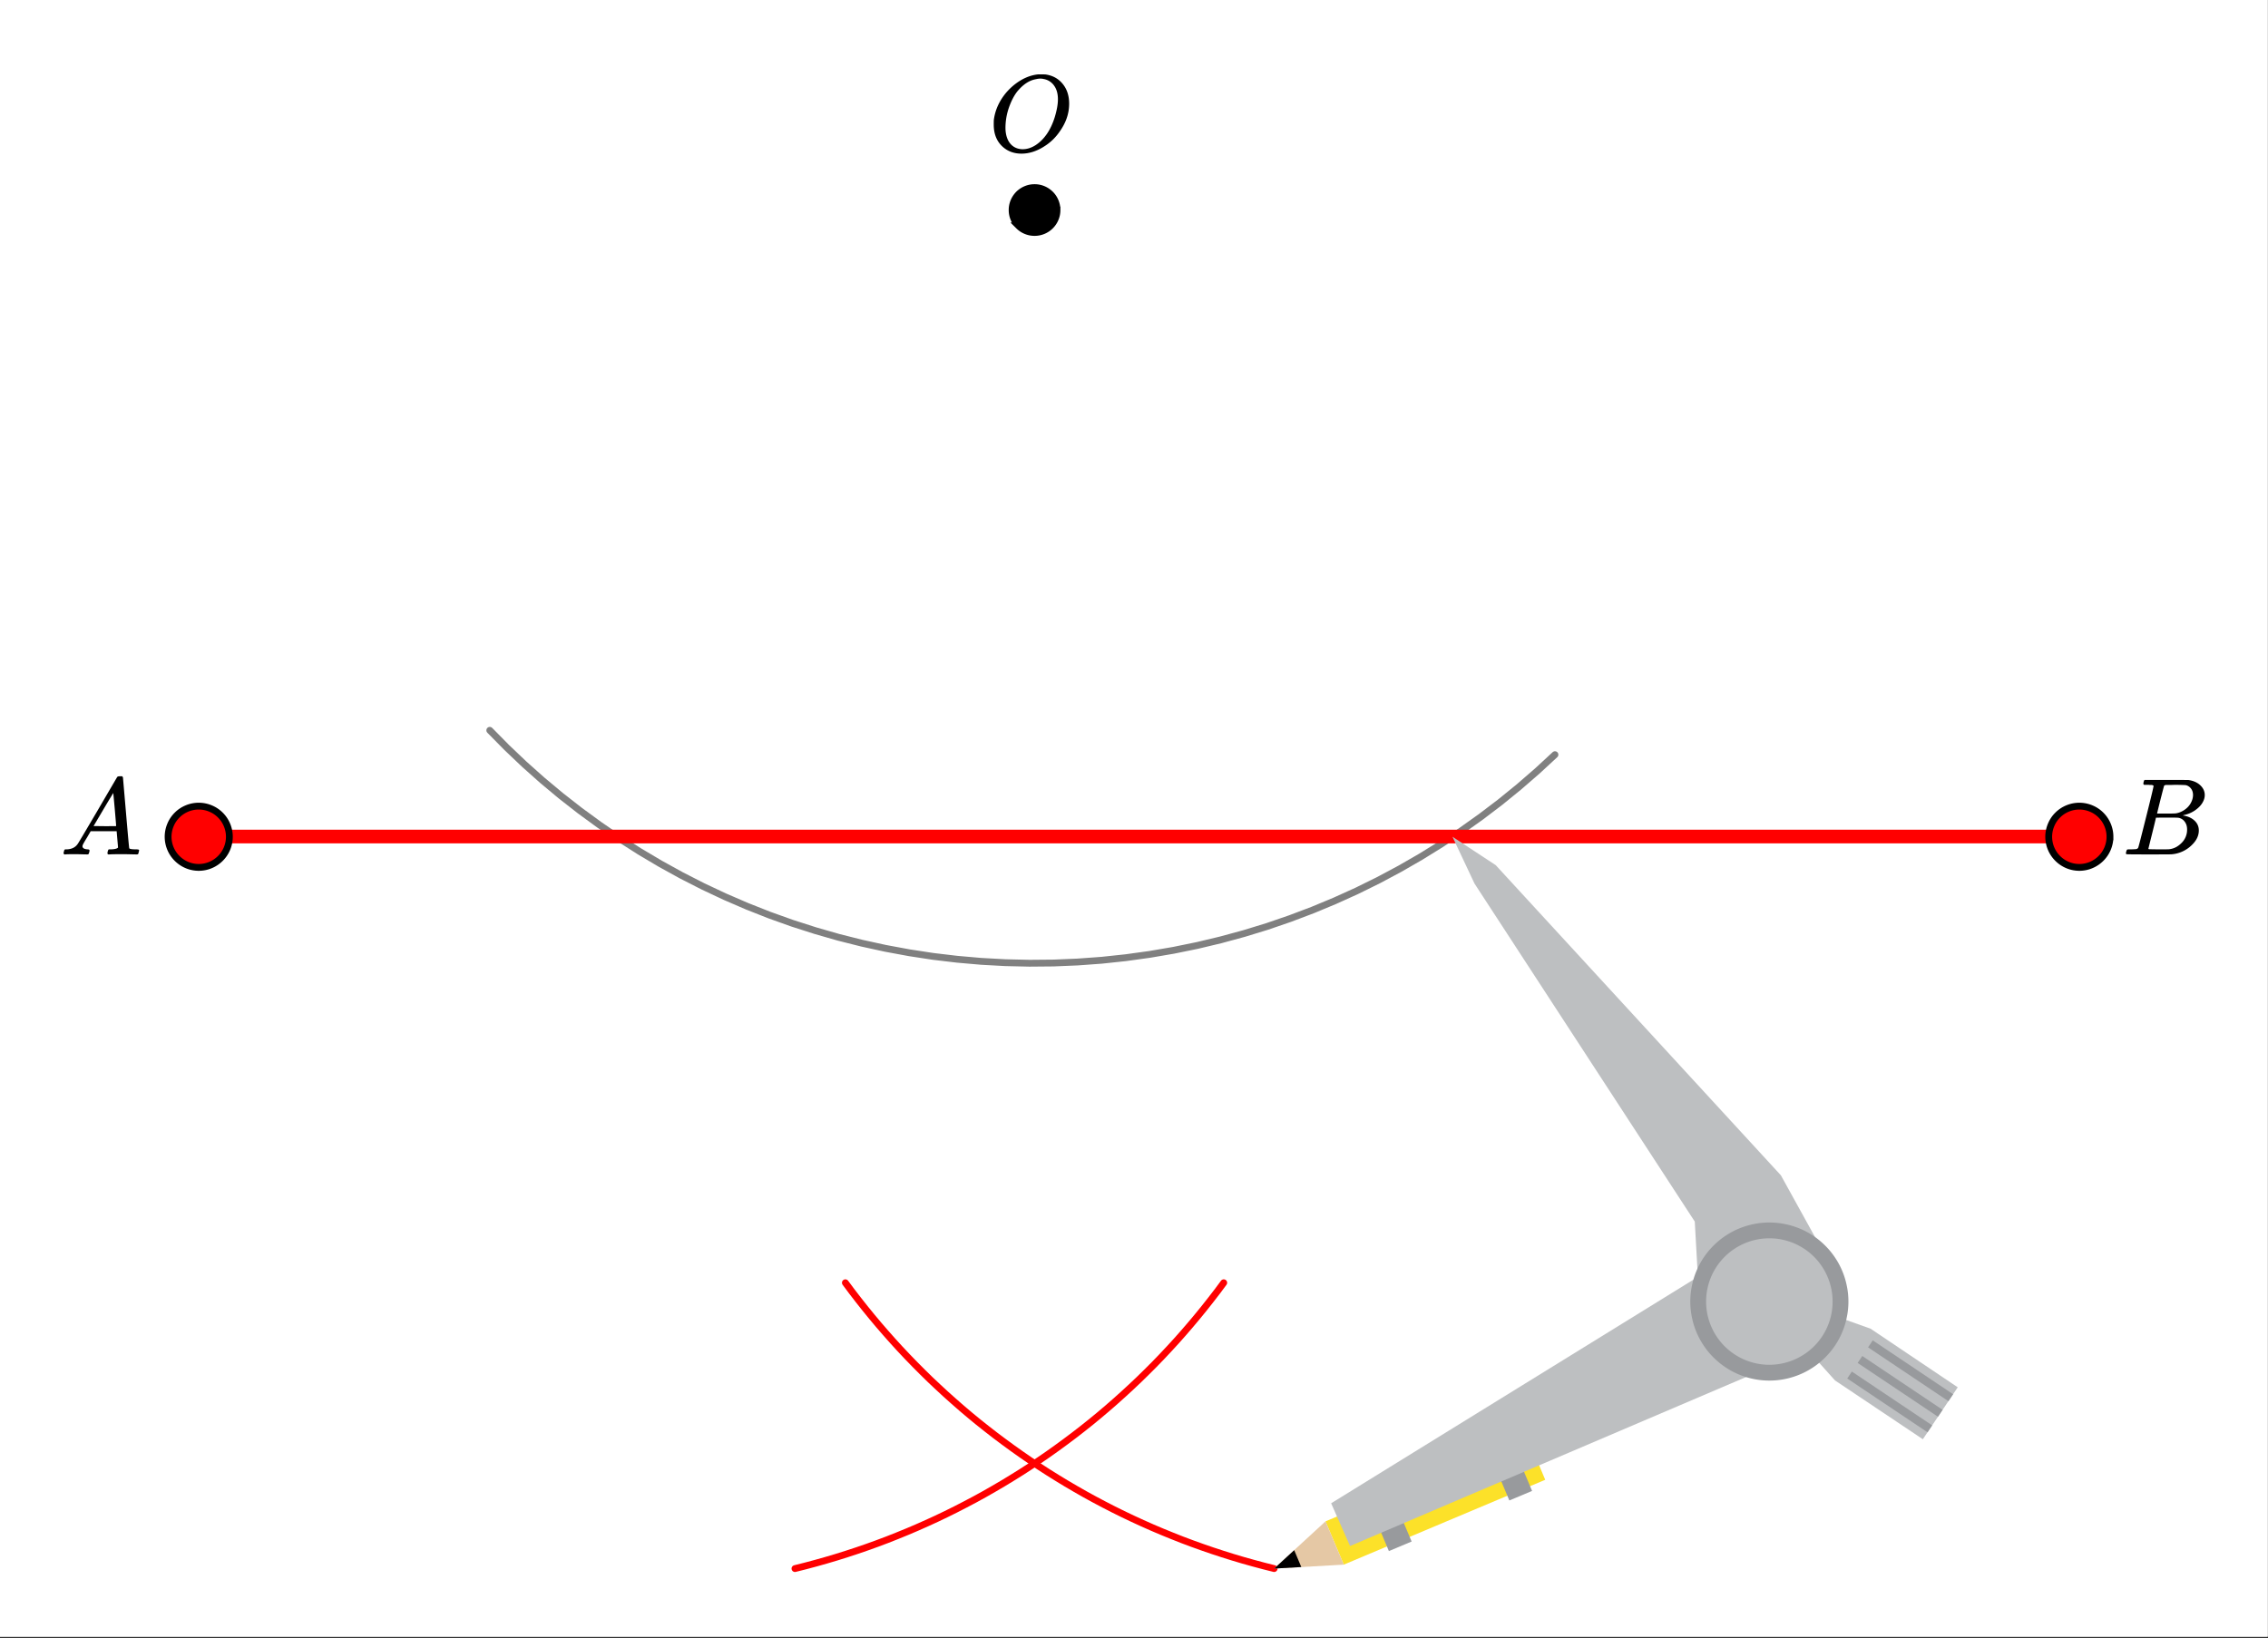 <svg xmlns="http://www.w3.org/2000/svg" xmlns:xlink="http://www.w3.org/1999/xlink" width="374.72" height="270.72" viewBox="0 0 281.04 203.04"><rect x="0" y="0" width="281.04" height="203.04" fill="#333333" stroke="none"/><defs><symbol overflow="visible" id="b"><path d="M.563 0C.5-.063.469-.11.469-.14c0-.04.015-.118.047-.235C.546-.5.57-.566.594-.578l.062-.047h.188c.625-.02 1.082-.242 1.375-.672.05-.05.867-1.426 2.453-4.125C6.254-8.129 7.055-9.5 7.078-9.532c.04-.07.082-.113.125-.124.04-.02.145-.031.313-.031h.218a.886.886 0 0 1 .094.14l.375 4.36c.25 2.917.383 4.39.406 4.421.04.094.332.141.875.141.102 0 .172.008.204.016.039 0 .07.011.093.03.031.013.047.044.047.095a.983.983 0 0 1-.047.187c-.023.137-.047.219-.078.25C9.68-.016 9.625 0 9.531 0c-.168 0-.437-.004-.812-.016-.375-.007-.672-.015-.89-.015-.856 0-1.415.011-1.673.031H6c-.063-.05-.094-.086-.094-.11 0-.03.008-.113.032-.25.039-.124.066-.195.078-.218l.062-.047h.266c.488-.02.781-.098.875-.234l-.172-2.016H3.828l-.453.781c-.336.543-.5.836-.5.875a.404.404 0 0 0-.063.203c0 .23.208.36.626.391.164 0 .25.047.25.14a.915.915 0 0 1-.032.188.754.754 0 0 1-.094.25C3.54-.016 3.485 0 3.392 0c-.149 0-.387-.004-.72-.016-.335-.007-.589-.015-.765-.015C1.27-.031.86-.02.672 0zm6.421-3.516c0-.101-.058-.804-.171-2.109-.118-1.313-.18-1.973-.188-1.984l-.36.593c-.148.243-.433.72-.859 1.438L4.188-3.516l1.406.016c.926 0 1.39-.004 1.39-.016zm0 0"/></symbol><symbol overflow="visible" id="c"><path d="M3.89-8.5c0-.008-.007-.02-.015-.031 0-.008-.012-.016-.031-.016a.311.311 0 0 1-.063-.031.156.156 0 0 0-.078-.016c-.031-.008-.062-.015-.094-.015H3.39a.516.516 0 0 0-.124-.016h-.531c-.044-.008-.075-.04-.094-.094-.024-.02-.016-.097.015-.234.04-.164.082-.258.125-.281h1.75c2.332 0 3.567.007 3.703.015.614.094 1.098.313 1.454.656.363.344.546.747.546 1.204 0 .312-.09.62-.265.921-.2.356-.516.684-.953.985a3.766 3.766 0 0 1-1.375.578l-.125.047c.593.086 1.07.293 1.437.625.363.336.547.746.547 1.234 0 .656-.297 1.266-.89 1.828A3.993 3.993 0 0 1 6.124-.016C6.062-.004 5.113 0 3.281 0 1.47 0 .551-.008.531-.031.488-.051.47-.086.47-.141c0-.062.008-.125.031-.187.04-.164.086-.258.14-.281a.954.954 0 0 1 .204-.016h.078c.238 0 .508-.008.812-.031.125-.031.207-.086.25-.172.032-.031.352-1.281.97-3.75.624-2.477.937-3.785.937-3.922zm4.891 1.14c0-.312-.078-.57-.234-.78a1.131 1.131 0 0 0-.625-.438c-.063-.02-.48-.035-1.25-.047-.18 0-.367.008-.563.016H5.453c-.125.011-.21.043-.25.093-.023.043-.172.618-.453 1.72-.273 1.093-.414 1.671-.422 1.734h1.094c.726 0 1.148-.008 1.266-.032.363-.062.71-.207 1.046-.437.332-.227.586-.504.766-.828.188-.344.281-.676.281-1zm-.734 4.266c0-.394-.106-.722-.313-.984a1.19 1.19 0 0 0-.812-.469 20.052 20.052 0 0 0-1.11-.016c-1.074 0-1.617.008-1.625.016 0 .024-.078.356-.234 1-.156.637-.312 1.266-.469 1.89l-.234.954c0 .031.05.055.156.062.114 0 .477.008 1.094.016.8 0 1.238-.004 1.313-.016.582-.062 1.097-.32 1.546-.78a2.279 2.279 0 0 0 .688-1.673zm0 0"/></symbol><symbol overflow="visible" id="d"><path d="M6.203-9.531h.234c.344 0 .563.008.657.015.883.125 1.593.516 2.125 1.172.531.649.797 1.465.797 2.453 0 1.22-.399 2.375-1.188 3.47a6.355 6.355 0 0 1-1.86 1.796C6.02-.008 5.067.297 4.11.297c-.96 0-1.761-.305-2.406-.922C1.016-1.289.672-2.18.672-3.297c0-.32.004-.523.015-.61.165-1.238.692-2.378 1.579-3.421.25-.281.52-.547.812-.797 1-.832 2.04-1.3 3.125-1.406zm2.422 3.094c0-.688-.156-1.25-.469-1.688a1.98 1.98 0 0 0-1.297-.828A1.655 1.655 0 0 0 6.438-9c-.188 0-.356.023-.5.063-.563.093-1.09.343-1.579.75-.21.167-.46.417-.75.75-.418.53-.773 1.214-1.062 2.046a7.699 7.699 0 0 0-.422 2.47c0 .648.125 1.198.375 1.655.258.45.617.75 1.078.907.238.074.461.109.672.109.55 0 1.094-.172 1.625-.516 1.07-.707 1.86-1.863 2.36-3.468.257-.852.39-1.586.39-2.204zm0 0"/></symbol><clipPath id="a"><path d="M0 0h281v202.86H0zm0 0"/></clipPath></defs><g clip-path="url(#a)" fill="#fff"><path d="M0 0h281v203.613H0zm0 0"/><path d="M0 0h281.75v203.613H0zm0 0"/></g><path d="M60.691 90.52l2.102 2.132 2.168 2.063 2.234 1.992 2.297 1.918 2.36 1.844 2.414 1.765 2.468 1.692 2.524 1.61 2.574 1.527 2.621 1.445 2.664 1.36 2.707 1.273 2.75 1.187 2.781 1.098 2.82 1.008 2.848.914 2.88.828 2.898.73 2.926.64 2.941.544 2.96.453 2.97.352 2.98.261 2.988.164 2.993.07 2.992-.027 2.992-.125 2.984-.218 2.977-.317 2.965-.41 2.949-.504 2.93-.598 2.914-.695 2.886-.785 2.86-.875 2.832-.973 2.8-1.058 2.762-1.149 2.727-1.234 2.684-1.324 2.64-1.41 2.594-1.493 2.543-1.574 2.496-1.656 2.437-1.735 2.383-1.812 2.32-1.887 2.262-1.96 2.196-2.032" fill="none" stroke-width=".845" stroke-linecap="round" stroke-linejoin="round" stroke="gray"/><path d="M104.754 158.992l.793 1.067.812 1.054.825 1.043.84 1.032.855 1.02.871 1.007.883.996.894.98.914.97.926.956.938.942.949.93.969.913.976.903.992.886 1 .875 1.016.86 1.027.844 1.043.828 1.051.816 1.063.797 1.074.785 1.086.77 1.094.754 1.109.738 1.117.723 1.125.703 1.137.691 1.148.672 1.157.66 1.164.64 1.175.622 1.184.61 1.191.589 1.204.574 1.207.555 1.214.539 1.223.52 1.234.503 1.235.489 1.246.468 1.254.45 1.254.433 1.265.414 1.27.399 1.273.379 1.282.359 1.285.344 1.289.324" fill="none" stroke-width=".845" stroke-linecap="round" stroke-linejoin="round" stroke="red"/><path d="M98.508 194.418l1.289-.324 1.285-.344 1.281-.36 1.274-.378 1.27-.399 1.265-.414 1.258-.433 1.25-.45 1.246-.468 1.238-.489 1.23-.503 1.223-.52 1.215-.54 1.211-.554 1.2-.574 1.19-.59 1.184-.61 1.176-.62 1.164-.64 1.156-.661 1.149-.672 1.136-.691 1.13-.703 1.117-.723 1.105-.738 1.098-.754 1.082-.77 1.074-.785 1.062-.797 1.055-.816 1.04-.828 1.027-.844 1.015-.86 1.004-.875.988-.886.98-.903.966-.914.949-.93.941-.94.926-.958.91-.969.899-.98.882-.996.868-1.008.855-1.02.84-1.03.824-1.044.813-1.054.793-1.067" fill="none" stroke-width=".845" stroke-linecap="round" stroke-linejoin="round" stroke="red"/><path d="M185.582 107.441l35.313 38.317M220.895 145.758l5.257 10.52M226.152 156.277l-6.761 5.262M219.39 161.54l-9.015.75M210.375 151.77l-27.8-42.075M182.574 109.695l-2.254-6.011M180.32 103.684l5.262 3.757M226.902 163.04l5.262 1.503M232.164 164.543l10.52 7.512M242.684 172.055l-4.512 6.011M238.172 178.066l-10.516-6.761M227.656 171.305l-3.008-3.758M224.648 167.547l-5.257-6.008M219.39 161.54l7.512 1.5M241.93 172.809l-.75.75M241.18 173.559l-9.77-6.762M231.41 166.797l.754-.75M232.164 166.047l9.766 6.762M240.43 175.813l-10.52-6.762M229.91 169.05l.75-.75M230.66 168.3l9.77 6.762M239.676 176.563l-.75.753M238.926 177.316l-9.77-6.761M229.156 169.8l10.52 6.762M166.797 193.844l-2.254-5.258M164.543 188.586l24.793-10.52M189.336 178.066l2.254 5.262M191.59 183.328l-24.793 10.516M157.781 194.598l6.762-6.012M164.543 188.586l2.254 5.258M166.797 193.844l-9.016.754M157.781 194.598l2.254-2.254M160.035 192.344l1.504 2.254M187.082 186.332l-1.5-3.758M185.582 182.574l3.004-1.504M188.586 181.07l1.504 3.758M190.09 184.828l-3.008 1.504M172.055 192.344l-1.5-3.758M170.555 188.586l3.004-.75M173.559 187.836l1.504 3.004M175.063 190.84l-3.008 1.504M222.395 168.3l-54.848 23.29M167.547 191.59l-2.254-5.258M165.293 186.332l48.086-30.055M213.379 156.277l6.012 5.262M219.39 161.54l3.005 6.76" fill="red"/><path d="M24.793 103.684h232.914" fill="none" stroke-width="1.691" stroke="red"/><path d="M28.422 103.711a3.782 3.782 0 0 1-1.113 2.684 3.782 3.782 0 0 1-5.363 0 3.782 3.782 0 0 1-.824-4.133c.19-.465.468-.88.823-1.235a3.734 3.734 0 0 1 1.23-.82 3.777 3.777 0 0 1 2.903 0c.465.191.875.465 1.23.82.356.356.633.77.825 1.235.191.465.289.945.289 1.449zm0 0M261.457 103.711a3.782 3.782 0 0 1-1.113 2.684 3.782 3.782 0 0 1-5.363 0 3.782 3.782 0 0 1-.824-4.133c.19-.465.464-.88.824-1.235a3.734 3.734 0 0 1 1.23-.82 3.777 3.777 0 0 1 2.902 0c.465.191.875.465 1.23.82.356.356.63.77.825 1.235.191.465.29.945.29 1.449zm0 0" fill="red" stroke-width=".845" stroke="#000"/><path d="M130.977 26.035c0 .367-.07.723-.211 1.063-.141.34-.34.64-.602.902-.262.262-.562.46-.902.602-.34.14-.696.21-1.063.21-.37 0-.726-.07-1.066-.21-.34-.141-.64-.34-.903-.602a2.81 2.81 0 0 1-.601-.902c-.14-.34-.211-.696-.211-1.063 0-.37.07-.726.21-1.066.142-.34.345-.64.602-.903a2.81 2.81 0 0 1 .903-.601c.34-.14.695-.211 1.066-.211.367 0 .723.07 1.063.21.34.141.64.345.902.602.262.262.461.563.602.903.14.34.21.695.21 1.066zm0 0" stroke-width=".845" stroke="#000"/><path d="M179.984 103.71l5.356 3.52 35.34 38.446 5.715 10.344-7.145 5.3-8.64.832-.602-10.742-27.293-41.894zm0 0M219.25 161.32l7.336 1.504 5.207 1.863 10.8 7.262-4.323 6.438-10.887-7.29-3.043-3.394zm0 0" fill="#bdbfc1"/><path d="M232.063 166.133l9.957 6.676-.579.863-9.957-6.672zm0 0M230.766 168.07l9.957 6.672-.578.856-9.954-6.668zm0 0M229.473 170l9.953 6.668-.574.86-9.954-6.669zm0 0" fill="#989a9d"/><path d="M191.477 183.414l-24.961 10.516-2.266-5.364 24.977-10.515zm0 0" fill="#fce129"/><path d="M166.516 193.93l-8.63.488 6.364-5.852zm0 0" fill="#e5c8a5"/><path d="M161.25 194.227l-3.363.191 2.484-2.281zm0 0"/><path d="M189.848 184.793l-2.817 1.184-1.437-3.415 2.758-1.32zm0 0M174.922 191.066l-2.817 1.184-1.437-3.41 2.758-1.324zm0 0" fill="#989a9d"/><path d="M219.25 161.32l3.418 6.668-55.379 23.637-2.34-5.3 48.098-29.696zm0 0" fill="#bdbfc1"/><path d="M229.047 161.32c0 .645-.063 1.282-.192 1.91a9.7 9.7 0 0 1-2.68 5.016c-.452.457-.948.863-1.484 1.219-.535.36-1.097.66-1.691.906a9.775 9.775 0 0 1-5.66.559 10.003 10.003 0 0 1-1.84-.559 9.649 9.649 0 0 1-1.691-.906 9.443 9.443 0 0 1-1.485-1.219 9.443 9.443 0 0 1-1.219-1.484 9.649 9.649 0 0 1-1.46-3.532 9.487 9.487 0 0 1-.192-1.91c0-.644.063-1.28.192-1.91a9.649 9.649 0 0 1 1.46-3.531 9.443 9.443 0 0 1 1.22-1.484c.452-.458.948-.86 1.484-1.22a9.7 9.7 0 0 1 3.531-1.46 9.487 9.487 0 0 1 1.91-.192c.645 0 1.281.063 1.91.192a9.7 9.7 0 0 1 5.016 2.68c.457.453.863.949 1.219 1.484a9.649 9.649 0 0 1 1.46 3.531c.13.63.192 1.266.192 1.91zm0 0" fill="#989a9d"/><path d="M227.086 161.32a7.766 7.766 0 0 1-1.32 4.356 7.87 7.87 0 0 1-.973 1.187 7.87 7.87 0 0 1-5.543 2.297c-.516 0-1.023-.05-1.527-.152a7.8 7.8 0 0 1-2.828-1.172 7.87 7.87 0 0 1-1.188-.973 7.87 7.87 0 0 1-2.144-4.011 7.766 7.766 0 0 1-.149-1.532c0-.515.047-1.023.149-1.527.101-.508.25-.996.445-1.473a7.87 7.87 0 0 1 1.7-2.543 7.87 7.87 0 0 1 4.015-2.144 7.698 7.698 0 0 1 1.527-.149c.516 0 1.023.047 1.527.149.508.101.996.25 1.473.445.477.2.926.442 1.355.727.426.285.825.61 1.188.972a7.87 7.87 0 0 1 2.144 4.016c.102.504.149 1.012.149 1.527zm0 0" fill="#bdbfc1"/><use xlink:href="#b" x="7.408" y="105.901"/><use xlink:href="#c" x="262.968" y="105.901"/><use xlink:href="#d" x="122.468" y="18.746"/></svg>